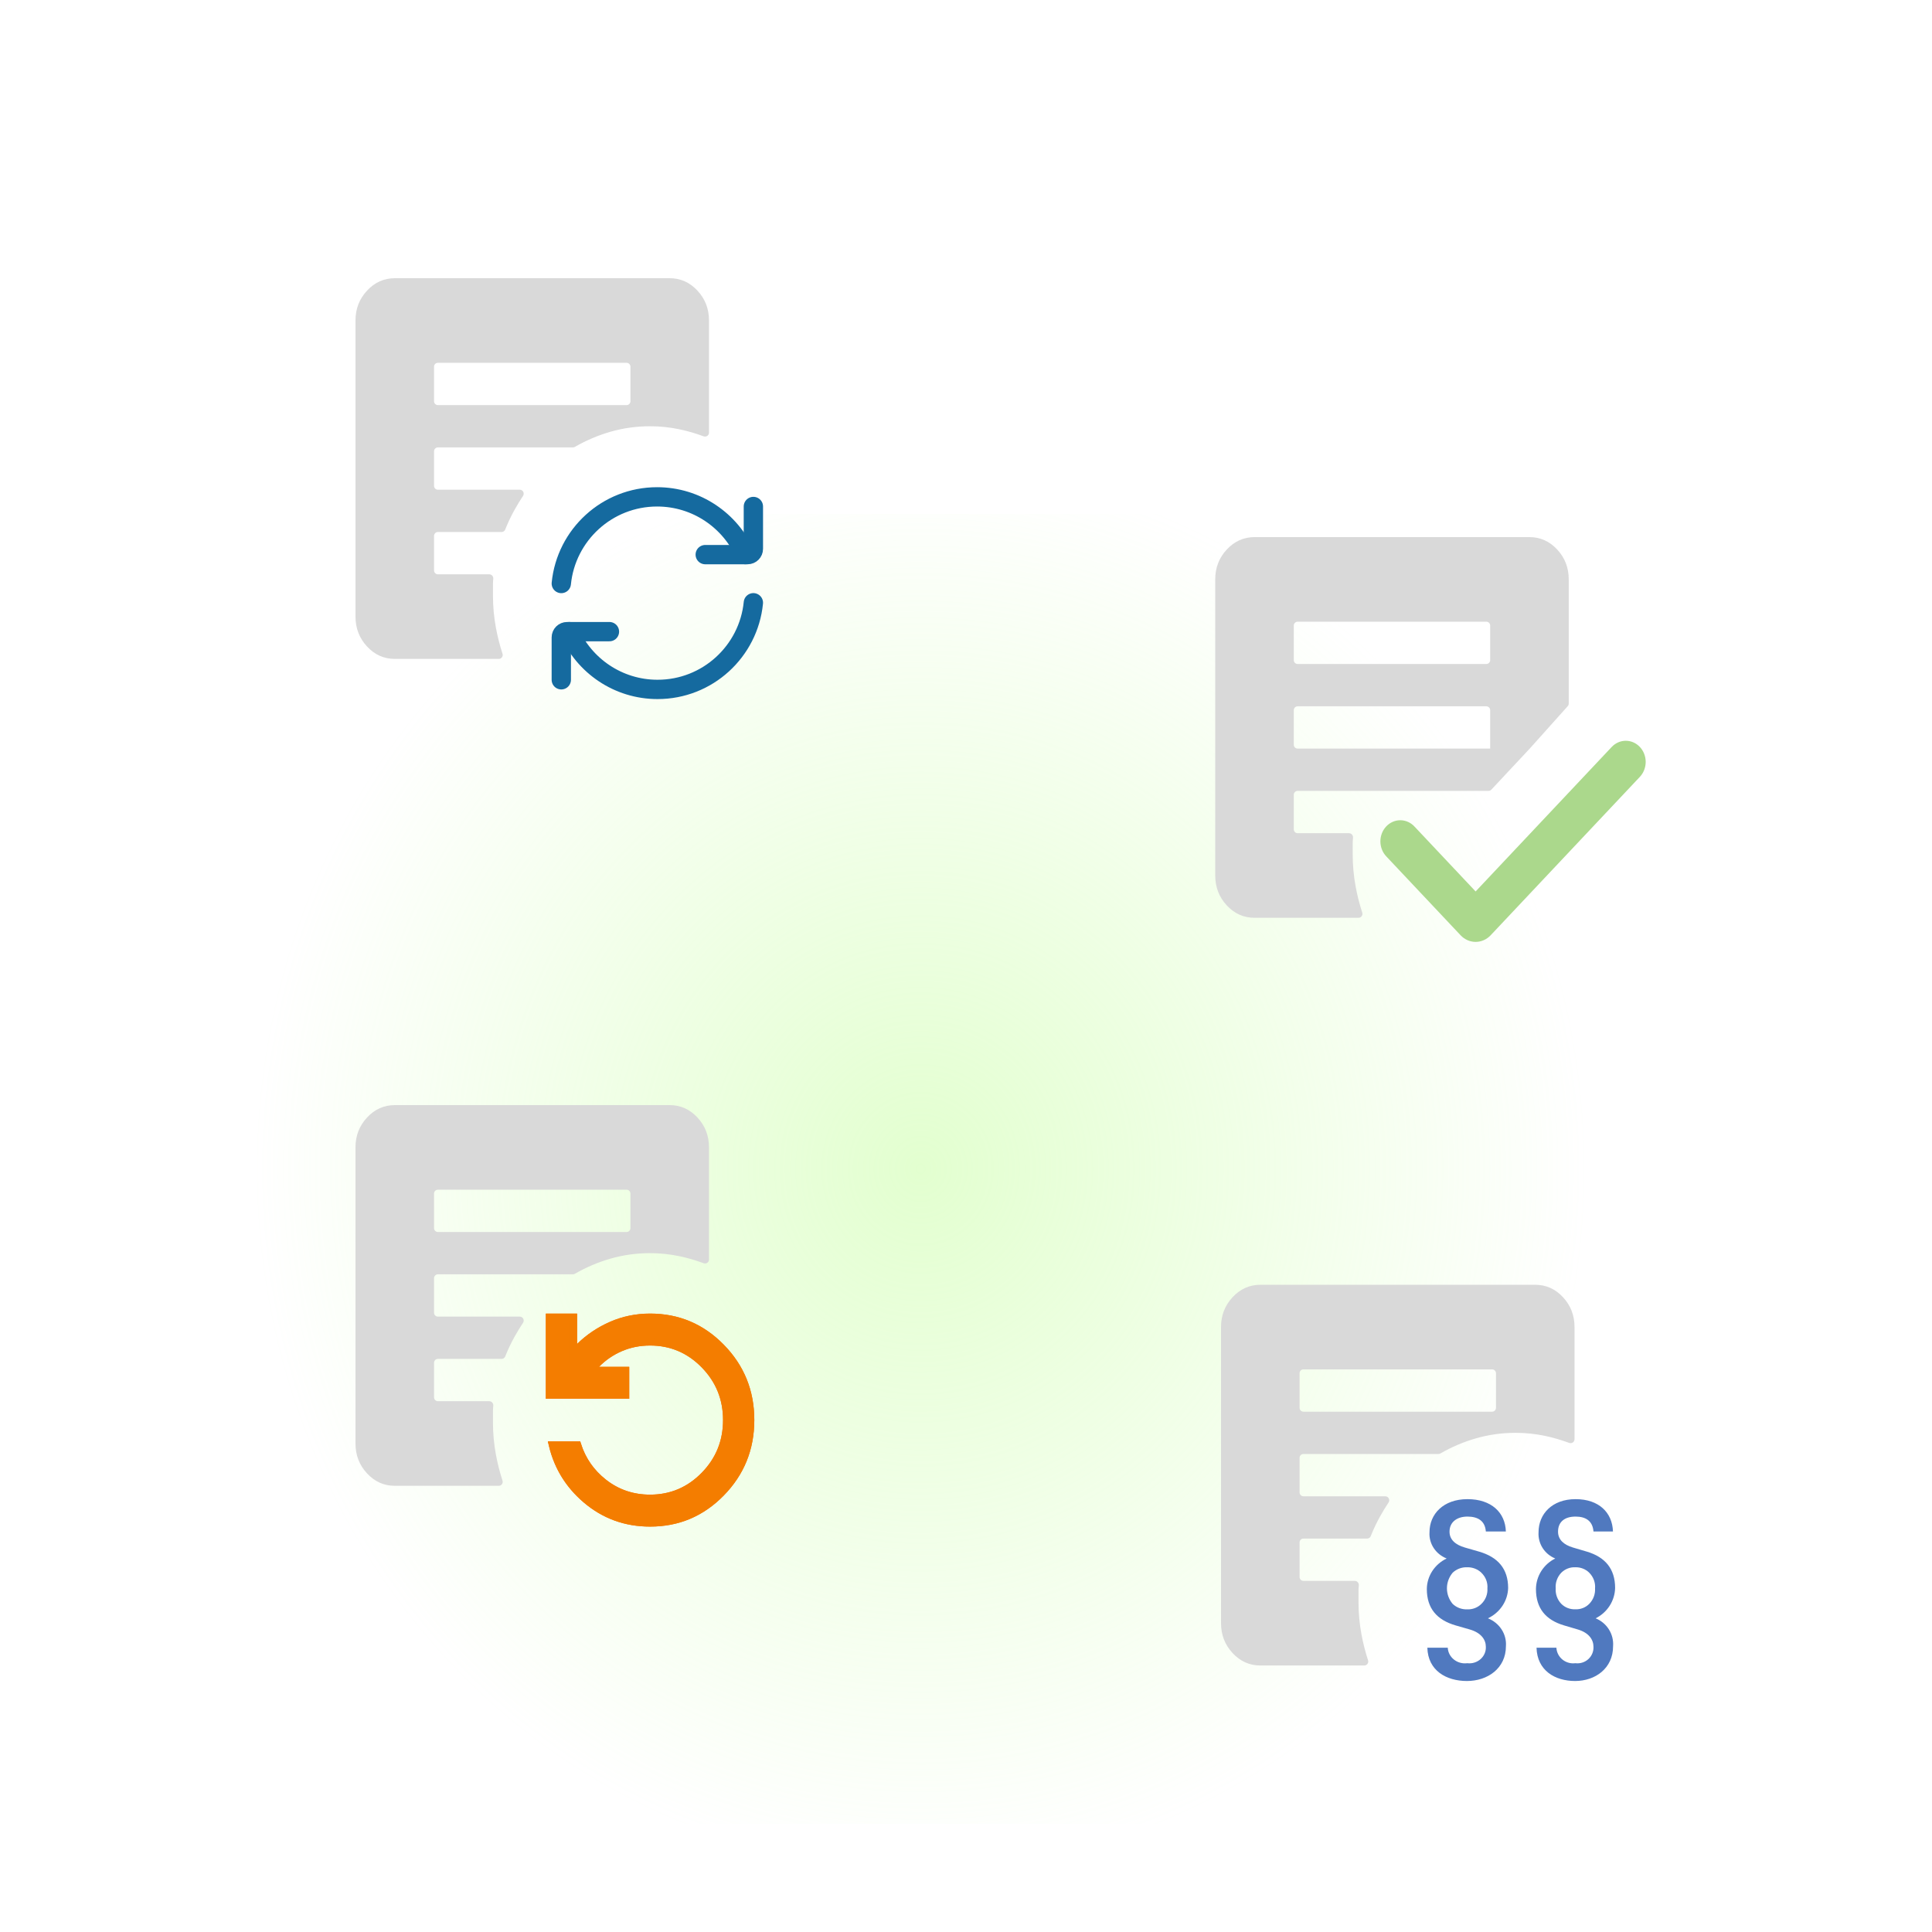 <svg width="1000" height="1000" viewBox="0 0 1000 1000" fill="none" xmlns="http://www.w3.org/2000/svg">
<g clip-path="url(#clip0_2747_1802)">
<rect opacity="0.5" width="1839" height="678" transform="matrix(-1 0 0 1 1396 266)" fill="url(#paint0_radial_2747_1802)"/>
<g filter="url(#filter0_d_2747_1802)">
<g filter="url(#filter1_d_2747_1802)">
<path d="M222.661 628.683C222.661 629.788 223.556 630.683 224.661 630.683H322.314C323.418 630.683 324.314 629.788 324.314 628.683V610.789C324.314 609.684 323.418 608.789 322.314 608.789H224.661C223.556 608.789 222.661 609.684 222.661 610.789V628.683ZM258.098 759.373C258.522 760.686 257.556 762.05 256.177 762.05H202.331C196.74 762.05 191.955 759.908 187.977 755.624C183.999 751.34 182.007 746.183 182 740.155V586.894C182 580.873 183.992 575.721 187.977 571.437C191.962 567.153 196.746 565.007 202.331 565H344.644C350.235 565 355.023 567.146 359.008 571.437C362.992 575.728 364.981 580.881 364.975 586.894V644.948C364.975 646.369 363.533 647.338 362.201 646.844C358.183 645.352 354.11 644.162 349.981 643.272C344.898 642.178 339.731 641.63 334.479 641.63C327.363 641.63 320.502 642.586 313.894 644.499C307.461 646.36 301.349 648.962 295.558 652.305C295.25 652.482 294.901 652.578 294.546 652.578H224.661C223.556 652.578 222.661 653.473 222.661 654.578V672.472C222.661 673.577 223.556 674.472 224.661 674.472H267.034C268.666 674.472 269.621 676.328 268.717 677.686C267.18 679.997 265.72 682.392 264.339 684.872C262.524 688.129 260.911 691.532 259.502 695.08C259.195 695.852 258.453 696.366 257.622 696.366H224.661C223.556 696.366 222.661 697.262 222.661 698.366V716.261C222.661 717.365 223.556 718.261 224.661 718.261H251.259C252.51 718.261 253.449 719.397 253.317 720.64C253.21 721.642 253.157 722.629 253.157 723.603V729.208C253.157 734.864 253.665 740.429 254.682 745.903C255.527 750.456 256.666 754.946 258.098 759.373Z" fill="#D9D9D9"/>
</g>
<g filter="url(#filter2_d_2747_1802)">
<path d="M300.087 770.626C309.885 778.983 321.349 783.162 334.477 783.162C349.405 783.177 362.127 777.804 372.645 767.043C383.162 756.282 388.424 743.279 388.432 728.035C388.439 712.791 383.18 699.792 372.655 689.038C362.131 678.285 349.405 672.908 334.477 672.908C327.104 672.915 320.18 674.341 313.705 677.186C307.231 680.03 301.566 683.842 296.71 688.619V672.908H280.523V717.01H323.687V700.472H308.04C311.457 696.988 315.414 694.279 319.91 692.346C324.406 690.413 329.262 689.446 334.477 689.446C344.909 689.446 353.811 693.213 361.185 700.747C368.558 708.281 372.245 717.377 372.245 728.035C372.245 738.693 368.558 747.789 361.185 755.323C353.811 762.857 344.909 766.624 334.477 766.624C325.852 766.624 318.255 764.051 311.687 758.906C305.119 753.761 300.666 747.146 298.328 739.06H281.603C284.128 751.747 290.289 762.269 300.087 770.626Z" fill="#F47D00"/>
<path d="M301.385 769.104C292.553 761.571 286.797 752.241 284.091 741.06H296.851C299.406 748.895 303.948 755.384 310.454 760.481C317.387 765.911 325.421 768.624 334.477 768.624C345.453 768.624 354.869 764.636 362.614 756.722C370.358 748.809 374.245 739.209 374.245 728.035C374.245 716.861 370.358 707.261 362.614 699.348C354.869 691.434 345.453 687.446 334.477 687.446C329.008 687.446 323.882 688.461 319.12 690.508C314.385 692.544 310.212 695.401 306.612 699.071L303.277 702.472H308.04H321.687V715.01H282.523V674.908H294.71V688.619V693.393L298.112 690.045C302.788 685.444 308.249 681.768 314.51 679.017C320.72 676.288 327.369 674.915 334.479 674.908C348.863 674.908 361.074 680.065 371.226 690.437C381.379 700.811 386.438 713.305 386.432 728.034C386.425 742.764 381.361 755.263 371.214 765.645C361.07 776.024 348.863 781.176 334.479 781.162H334.477C321.814 781.162 310.814 777.146 301.385 769.104Z" stroke="#F47D00" stroke-width="4"/>
</g>
</g>
<g filter="url(#filter3_d_2747_1802)">
<g filter="url(#filter4_d_2747_1802)">
<path d="M667.661 334.683C667.661 335.788 668.556 336.683 669.661 336.683H767.314C768.418 336.683 769.314 335.788 769.314 334.683V316.789C769.314 315.684 768.418 314.789 767.314 314.789H669.661C668.556 314.789 667.661 315.684 667.661 316.789V334.683ZM703.098 465.373C703.522 466.686 702.556 468.05 701.177 468.05H647.331C641.74 468.05 636.955 465.908 632.977 461.624C628.999 457.34 627.007 452.183 627 446.155V292.894C627 286.873 628.992 281.721 632.977 277.437C636.962 273.153 641.746 271.007 647.331 271H789.644C795.235 271 800.023 273.146 804.008 277.437C807.992 281.728 809.981 286.881 809.975 292.894V357.168C809.975 357.66 809.793 358.135 809.465 358.502L789.791 380.472C789.791 380.472 783.7 380.472 769.314 380.472C769.314 374.24 769.314 376.559 769.314 360.588C769.314 359.483 768.412 358.578 767.307 358.578C763.031 358.578 765.722 358.578 759.337 358.578C752.139 358.578 747.155 358.578 740.088 358.578H669.661C668.556 358.578 667.661 359.473 667.661 360.578V378.472C667.661 379.577 668.556 380.472 669.661 380.472H769.314H789.791L769.906 401.733C769.528 402.137 768.999 402.366 768.446 402.366H669.661C668.556 402.366 667.661 403.262 667.661 404.366V422.261C667.661 423.365 668.556 424.261 669.661 424.261H696.259C697.51 424.261 698.449 425.397 698.317 426.64C698.21 427.642 698.157 428.629 698.157 429.603V435.208C698.157 440.864 698.665 446.429 699.682 451.902C700.527 456.456 701.666 460.946 703.098 465.373Z" fill="#D9D9D9"/>
</g>
<path fill-rule="evenodd" clip-rule="evenodd" d="M848.79 381.627C850.721 383.678 851.807 386.461 851.807 389.362C851.807 392.263 850.721 395.045 848.79 397.097L771.553 479.099C770.532 480.183 769.32 481.042 767.987 481.629C766.653 482.216 765.223 482.518 763.78 482.518C762.336 482.518 760.907 482.216 759.573 481.629C758.239 481.042 757.027 480.183 756.007 479.099L717.632 438.364C716.648 437.355 715.863 436.147 715.323 434.813C714.783 433.478 714.499 432.042 714.487 430.59C714.475 429.137 714.736 427.696 715.254 426.352C715.772 425.007 716.537 423.786 717.504 422.758C718.472 421.731 719.623 420.919 720.889 420.369C722.155 419.819 723.512 419.542 724.881 419.554C726.249 419.567 727.601 419.869 728.858 420.442C730.115 421.016 731.252 421.849 732.203 422.894L763.776 456.415L834.212 381.627C835.169 380.61 836.305 379.804 837.556 379.253C838.806 378.703 840.147 378.42 841.501 378.42C842.855 378.42 844.195 378.703 845.446 379.253C846.696 379.804 847.833 380.61 848.79 381.627Z" fill="#ABD88C"/>
</g>
<g filter="url(#filter5_d_2747_1802)">
<g filter="url(#filter6_d_2747_1802)">
<path d="M670.661 721.683C670.661 722.788 671.556 723.683 672.661 723.683H770.314C771.418 723.683 772.314 722.788 772.314 721.683V703.789C772.314 702.684 771.418 701.789 770.314 701.789H672.661C671.556 701.789 670.661 702.684 670.661 703.789V721.683ZM706.098 852.373C706.522 853.686 705.556 855.05 704.177 855.05H650.331C644.74 855.05 639.955 852.908 635.977 848.624C631.999 844.34 630.007 839.183 630 833.155V679.894C630 673.873 631.992 668.721 635.977 664.437C639.962 660.153 644.746 658.007 650.331 658H792.644C798.235 658 803.023 660.146 807.008 664.437C810.992 668.728 812.981 673.881 812.975 679.894V737.948C812.975 739.369 811.533 740.338 810.201 739.844C806.183 738.352 802.11 737.162 797.981 736.272C792.898 735.178 787.731 734.63 782.479 734.63C775.363 734.63 768.502 735.586 761.894 737.499C755.461 739.36 749.349 741.962 743.558 745.305C743.25 745.482 742.901 745.578 742.546 745.578H672.661C671.556 745.578 670.661 746.473 670.661 747.578V765.472C670.661 766.577 671.556 767.472 672.661 767.472H715.034C716.666 767.472 717.621 769.328 716.717 770.686C715.18 772.997 713.72 775.392 712.339 777.872C710.524 781.129 708.911 784.532 707.502 788.08C707.195 788.852 706.453 789.366 705.622 789.366H672.661C671.556 789.366 670.661 790.262 670.661 791.366V809.261C670.661 810.365 671.556 811.261 672.661 811.261H699.259C700.51 811.261 701.449 812.397 701.317 813.64C701.21 814.642 701.157 815.629 701.157 816.603V822.208C701.157 827.864 701.665 833.429 702.682 838.903C703.527 843.456 704.666 847.946 706.098 852.373Z" fill="#D9D9D9"/>
</g>
<path d="M770.148 832.637C773.081 833.799 775.56 835.815 777.232 838.4C778.904 840.985 779.685 844.008 779.466 847.042C779.466 858.578 769.946 865.088 759.282 865.088C748.619 865.088 739.099 859.706 738.796 847.847H749.359C749.417 849.028 749.732 850.184 750.283 851.242C750.834 852.3 751.608 853.236 752.558 853.991C753.507 854.746 754.611 855.303 755.797 855.627C756.984 855.951 758.228 856.034 759.451 855.871C760.689 856.023 761.946 855.914 763.135 855.55C764.324 855.187 765.415 854.578 766.332 853.767C767.249 852.956 767.97 851.963 768.443 850.856C768.916 849.75 769.131 848.558 769.071 847.364C769.071 843.69 766.649 840.145 760.83 838.437L753.429 836.31C743.708 833.475 738.527 827.481 738.527 817.459C738.558 814.177 739.531 810.968 741.341 808.182C743.151 805.397 745.727 803.143 748.787 801.668C746.014 800.577 743.667 798.682 742.075 796.25C740.482 793.817 739.724 790.967 739.907 788.101C739.907 778.659 747.105 770.957 759.552 770.957C771.998 770.957 779.129 777.95 779.432 787.682H769.071C768.668 782.204 764.967 779.98 759.552 779.98C754.136 779.98 750.267 782.816 750.267 787.779C750.267 791.936 753.328 794.578 758.206 795.996L765.607 798.123C775.328 800.959 780.609 807.017 780.609 816.943C780.52 820.223 779.498 823.417 777.655 826.182C775.811 828.948 773.216 831.179 770.148 832.637V832.637ZM766.784 809.048C765.816 808.118 764.661 807.388 763.388 806.9C762.116 806.413 760.753 806.178 759.383 806.212C757.997 806.165 756.615 806.393 755.324 806.881C754.033 807.369 752.862 808.106 751.882 809.048C749.971 811.334 748.93 814.175 748.93 817.104C748.93 820.033 749.971 822.874 751.882 825.16C752.862 826.102 754.033 826.839 755.324 827.327C756.615 827.815 757.997 828.043 759.383 827.996C760.757 828.06 762.129 827.839 763.406 827.35C764.683 826.861 765.835 826.114 766.784 825.16C767.854 824.109 768.682 822.855 769.215 821.479C769.748 820.102 769.974 818.634 769.879 817.168C770.005 815.678 769.791 814.18 769.25 812.777C768.71 811.375 767.857 810.102 766.75 809.048H766.784Z" fill="#5079BF"/>
<path d="M825.892 832.637C828.746 833.8 831.154 835.817 832.777 838.403C834.4 840.988 835.154 844.011 834.932 847.042C834.932 858.578 825.663 865.088 815.28 865.088C804.897 865.088 795.628 859.706 795.301 847.847H805.585C805.647 849.026 805.957 850.18 806.494 851.235C807.032 852.291 807.787 853.225 808.71 853.979C809.633 854.733 810.706 855.291 811.859 855.616C813.013 855.942 814.222 856.029 815.411 855.871C816.617 856.023 817.841 855.914 818.999 855.55C820.156 855.187 821.219 854.578 822.112 853.767C823.005 852.956 823.706 851.963 824.167 850.856C824.628 849.75 824.837 848.558 824.779 847.364C824.779 843.69 822.421 840.145 816.754 838.437L809.548 836.31C800.05 833.475 795.006 827.481 795.006 817.459C795.043 814.179 795.994 810.972 797.755 808.188C799.517 805.404 802.021 803.148 804.996 801.668C802.296 800.577 800.01 798.682 798.46 796.25C796.909 793.817 796.171 790.967 796.349 788.101C796.349 778.659 803.358 770.957 815.51 770.957C827.661 770.957 834.539 777.95 834.867 787.682H824.779C824.353 782.204 820.75 779.98 815.51 779.98C809.745 779.98 806.437 782.816 806.437 787.779C806.437 791.936 809.417 794.578 814.167 795.996L821.372 798.123C830.838 800.959 835.98 807.017 835.98 816.943C835.899 820.212 834.917 823.398 833.141 826.162C831.364 828.925 828.859 831.163 825.892 832.637V832.637ZM822.617 809.048C821.675 808.118 820.55 807.388 819.311 806.9C818.072 806.413 816.745 806.178 815.411 806.212C814.059 806.151 812.71 806.372 811.451 806.861C810.192 807.35 809.053 808.095 808.107 809.048C807.084 810.126 806.3 811.402 805.804 812.795C805.308 814.187 805.111 815.665 805.225 817.136C805.125 818.592 805.328 820.052 805.824 821.426C806.32 822.801 807.097 824.061 808.107 825.128C809.053 826.081 810.192 826.826 811.451 827.315C812.71 827.803 814.059 828.025 815.411 827.964C816.748 828.023 818.083 827.801 819.326 827.312C820.568 826.823 821.69 826.078 822.617 825.128C823.647 824.07 824.443 822.814 824.956 821.438C825.469 820.063 825.687 818.599 825.598 817.136C825.72 815.654 825.514 814.163 824.994 812.766C824.474 811.37 823.651 810.101 822.584 809.048H822.617Z" fill="#5079BF"/>
</g>
<g filter="url(#filter7_d_2747_1802)">
<g filter="url(#filter8_d_2747_1802)">
<path d="M222.661 200.683C222.661 201.788 223.556 202.683 224.661 202.683H322.314C323.418 202.683 324.314 201.788 324.314 200.683V182.789C324.314 181.684 323.418 180.789 322.314 180.789H224.661C223.556 180.789 222.661 181.684 222.661 182.789V200.683ZM258.098 331.373C258.522 332.686 257.556 334.05 256.177 334.05H202.331C196.74 334.05 191.955 331.908 187.977 327.624C183.999 323.34 182.007 318.183 182 312.155V158.894C182 152.873 183.992 147.721 187.977 143.437C191.962 139.153 196.746 137.007 202.331 137H344.644C350.235 137 355.023 139.146 359.008 143.437C362.992 147.728 364.981 152.881 364.975 158.894V216.948C364.975 218.369 363.533 219.338 362.201 218.844C358.183 217.352 354.11 216.162 349.981 215.272C344.898 214.178 339.731 213.63 334.479 213.63C327.363 213.63 320.502 214.586 313.894 216.499C307.461 218.36 301.349 220.962 295.558 224.305C295.25 224.482 294.901 224.578 294.546 224.578H224.661C223.556 224.578 222.661 225.473 222.661 226.578V244.472C222.661 245.577 223.556 246.472 224.661 246.472H267.034C268.666 246.472 269.621 248.328 268.717 249.686C267.18 251.997 265.72 254.392 264.339 256.872C262.524 260.129 260.911 263.532 259.502 267.08C259.195 267.852 258.453 268.366 257.622 268.366H224.661C223.556 268.366 222.661 269.262 222.661 270.366V288.261C222.661 289.365 223.556 290.261 224.661 290.261H251.259C252.51 290.261 253.449 291.397 253.317 292.64C253.21 293.642 253.157 294.629 253.157 295.603V301.208C253.157 306.864 253.665 312.429 254.682 317.903C255.527 322.456 256.666 326.946 258.098 331.373Z" fill="#D9D9D9"/>
</g>
<path d="M385.803 282.072C378.113 264.472 360.551 252.172 340.115 252.172C314.275 252.172 293.028 271.84 290.527 297.023" stroke="#156A9F" stroke-width="10" stroke-linecap="round" stroke-linejoin="round"/>
<path d="M365.029 282.072H386.956C388.608 282.072 389.946 280.733 389.946 279.082V257.155" stroke="#156A9F" stroke-width="10" stroke-linecap="round" stroke-linejoin="round"/>
<path d="M294.668 321.939C302.358 339.54 319.92 351.84 340.356 351.84C366.196 351.84 387.443 332.172 389.944 306.989" stroke="#156A9F" stroke-width="10" stroke-linecap="round" stroke-linejoin="round"/>
<path d="M315.444 321.939H293.517C291.866 321.939 290.527 323.278 290.527 324.93V346.857" stroke="#156A9F" stroke-width="10" stroke-linecap="round" stroke-linejoin="round"/>
</g>
</g>
<defs>
<filter id="filter0_d_2747_1802" x="172" y="560" width="226.432" height="238.162" filterUnits="userSpaceOnUse" color-interpolation-filters="sRGB">
<feFlood flood-opacity="0" result="BackgroundImageFix"/>
<feColorMatrix in="SourceAlpha" type="matrix" values="0 0 0 0 0 0 0 0 0 0 0 0 0 0 0 0 0 0 127 0" result="hardAlpha"/>
<feOffset dy="5"/>
<feGaussianBlur stdDeviation="5"/>
<feComposite in2="hardAlpha" operator="out"/>
<feColorMatrix type="matrix" values="0 0 0 0 0.478 0 0 0 0 0.498 0 0 0 0 0.561 0 0 0 0.3 0"/>
<feBlend mode="normal" in2="BackgroundImageFix" result="effect1_dropShadow_2747_1802"/>
<feBlend mode="normal" in="SourceGraphic" in2="effect1_dropShadow_2747_1802" result="shape"/>
</filter>
<filter id="filter1_d_2747_1802" x="182" y="565" width="186.975" height="201.05" filterUnits="userSpaceOnUse" color-interpolation-filters="sRGB">
<feFlood flood-opacity="0" result="BackgroundImageFix"/>
<feColorMatrix in="SourceAlpha" type="matrix" values="0 0 0 0 0 0 0 0 0 0 0 0 0 0 0 0 0 0 127 0" result="hardAlpha"/>
<feOffset dx="2" dy="2"/>
<feGaussianBlur stdDeviation="1"/>
<feComposite in2="hardAlpha" operator="out"/>
<feColorMatrix type="matrix" values="0 0 0 0 0 0 0 0 0 0 0 0 0 0 0 0 0 0 0.1 0"/>
<feBlend mode="normal" in2="BackgroundImageFix" result="effect1_dropShadow_2747_1802"/>
<feBlend mode="normal" in="SourceGraphic" in2="effect1_dropShadow_2747_1802" result="shape"/>
</filter>
<filter id="filter2_d_2747_1802" x="280.523" y="672.908" width="111.908" height="114.254" filterUnits="userSpaceOnUse" color-interpolation-filters="sRGB">
<feFlood flood-opacity="0" result="BackgroundImageFix"/>
<feColorMatrix in="SourceAlpha" type="matrix" values="0 0 0 0 0 0 0 0 0 0 0 0 0 0 0 0 0 0 127 0" result="hardAlpha"/>
<feOffset dx="2" dy="2"/>
<feGaussianBlur stdDeviation="1"/>
<feComposite in2="hardAlpha" operator="out"/>
<feColorMatrix type="matrix" values="0 0 0 0 0 0 0 0 0 0 0 0 0 0 0 0 0 0 0.1 0"/>
<feBlend mode="normal" in2="BackgroundImageFix" result="effect1_dropShadow_2747_1802"/>
<feBlend mode="normal" in="SourceGraphic" in2="effect1_dropShadow_2747_1802" result="shape"/>
</filter>
<filter id="filter3_d_2747_1802" x="617" y="266" width="244.807" height="231.518" filterUnits="userSpaceOnUse" color-interpolation-filters="sRGB">
<feFlood flood-opacity="0" result="BackgroundImageFix"/>
<feColorMatrix in="SourceAlpha" type="matrix" values="0 0 0 0 0 0 0 0 0 0 0 0 0 0 0 0 0 0 127 0" result="hardAlpha"/>
<feOffset dy="5"/>
<feGaussianBlur stdDeviation="5"/>
<feComposite in2="hardAlpha" operator="out"/>
<feColorMatrix type="matrix" values="0 0 0 0 0.478 0 0 0 0 0.498 0 0 0 0 0.561 0 0 0 0.3 0"/>
<feBlend mode="normal" in2="BackgroundImageFix" result="effect1_dropShadow_2747_1802"/>
<feBlend mode="normal" in="SourceGraphic" in2="effect1_dropShadow_2747_1802" result="shape"/>
</filter>
<filter id="filter4_d_2747_1802" x="627" y="271" width="186.975" height="201.05" filterUnits="userSpaceOnUse" color-interpolation-filters="sRGB">
<feFlood flood-opacity="0" result="BackgroundImageFix"/>
<feColorMatrix in="SourceAlpha" type="matrix" values="0 0 0 0 0 0 0 0 0 0 0 0 0 0 0 0 0 0 127 0" result="hardAlpha"/>
<feOffset dx="2" dy="2"/>
<feGaussianBlur stdDeviation="1"/>
<feComposite in2="hardAlpha" operator="out"/>
<feColorMatrix type="matrix" values="0 0 0 0 0 0 0 0 0 0 0 0 0 0 0 0 0 0 0.1 0"/>
<feBlend mode="normal" in2="BackgroundImageFix" result="effect1_dropShadow_2747_1802"/>
<feBlend mode="normal" in="SourceGraphic" in2="effect1_dropShadow_2747_1802" result="shape"/>
</filter>
<filter id="filter5_d_2747_1802" x="620" y="653" width="225.98" height="227.088" filterUnits="userSpaceOnUse" color-interpolation-filters="sRGB">
<feFlood flood-opacity="0" result="BackgroundImageFix"/>
<feColorMatrix in="SourceAlpha" type="matrix" values="0 0 0 0 0 0 0 0 0 0 0 0 0 0 0 0 0 0 127 0" result="hardAlpha"/>
<feOffset dy="5"/>
<feGaussianBlur stdDeviation="5"/>
<feComposite in2="hardAlpha" operator="out"/>
<feColorMatrix type="matrix" values="0 0 0 0 0.478 0 0 0 0 0.498 0 0 0 0 0.561 0 0 0 0.3 0"/>
<feBlend mode="normal" in2="BackgroundImageFix" result="effect1_dropShadow_2747_1802"/>
<feBlend mode="normal" in="SourceGraphic" in2="effect1_dropShadow_2747_1802" result="shape"/>
</filter>
<filter id="filter6_d_2747_1802" x="630" y="658" width="186.975" height="201.05" filterUnits="userSpaceOnUse" color-interpolation-filters="sRGB">
<feFlood flood-opacity="0" result="BackgroundImageFix"/>
<feColorMatrix in="SourceAlpha" type="matrix" values="0 0 0 0 0 0 0 0 0 0 0 0 0 0 0 0 0 0 127 0" result="hardAlpha"/>
<feOffset dx="2" dy="2"/>
<feGaussianBlur stdDeviation="1"/>
<feComposite in2="hardAlpha" operator="out"/>
<feColorMatrix type="matrix" values="0 0 0 0 0 0 0 0 0 0 0 0 0 0 0 0 0 0 0.1 0"/>
<feBlend mode="normal" in2="BackgroundImageFix" result="effect1_dropShadow_2747_1802"/>
<feBlend mode="normal" in="SourceGraphic" in2="effect1_dropShadow_2747_1802" result="shape"/>
</filter>
<filter id="filter7_d_2747_1802" x="172" y="132" width="232.947" height="239.84" filterUnits="userSpaceOnUse" color-interpolation-filters="sRGB">
<feFlood flood-opacity="0" result="BackgroundImageFix"/>
<feColorMatrix in="SourceAlpha" type="matrix" values="0 0 0 0 0 0 0 0 0 0 0 0 0 0 0 0 0 0 127 0" result="hardAlpha"/>
<feOffset dy="5"/>
<feGaussianBlur stdDeviation="5"/>
<feComposite in2="hardAlpha" operator="out"/>
<feColorMatrix type="matrix" values="0 0 0 0 0.478 0 0 0 0 0.498 0 0 0 0 0.561 0 0 0 0.3 0"/>
<feBlend mode="normal" in2="BackgroundImageFix" result="effect1_dropShadow_2747_1802"/>
<feBlend mode="normal" in="SourceGraphic" in2="effect1_dropShadow_2747_1802" result="shape"/>
</filter>
<filter id="filter8_d_2747_1802" x="182" y="137" width="186.975" height="201.05" filterUnits="userSpaceOnUse" color-interpolation-filters="sRGB">
<feFlood flood-opacity="0" result="BackgroundImageFix"/>
<feColorMatrix in="SourceAlpha" type="matrix" values="0 0 0 0 0 0 0 0 0 0 0 0 0 0 0 0 0 0 127 0" result="hardAlpha"/>
<feOffset dx="2" dy="2"/>
<feGaussianBlur stdDeviation="1"/>
<feComposite in2="hardAlpha" operator="out"/>
<feColorMatrix type="matrix" values="0 0 0 0 0 0 0 0 0 0 0 0 0 0 0 0 0 0 0.1 0"/>
<feBlend mode="normal" in2="BackgroundImageFix" result="effect1_dropShadow_2747_1802"/>
<feBlend mode="normal" in="SourceGraphic" in2="effect1_dropShadow_2747_1802" result="shape"/>
</filter>
<radialGradient id="paint0_radial_2747_1802" cx="0" cy="0" r="1" gradientUnits="userSpaceOnUse" gradientTransform="translate(919.5 339) rotate(90) scale(366.12 345.254)">
<stop stop-color="#C6FFA0"/>
<stop offset="1" stop-color="#C6FFA0" stop-opacity="0"/>
</radialGradient>
<clipPath id="clip0_2747_1802">
<rect width="1000" height="1000" fill="white"/>
</clipPath>
</defs>
</svg>
